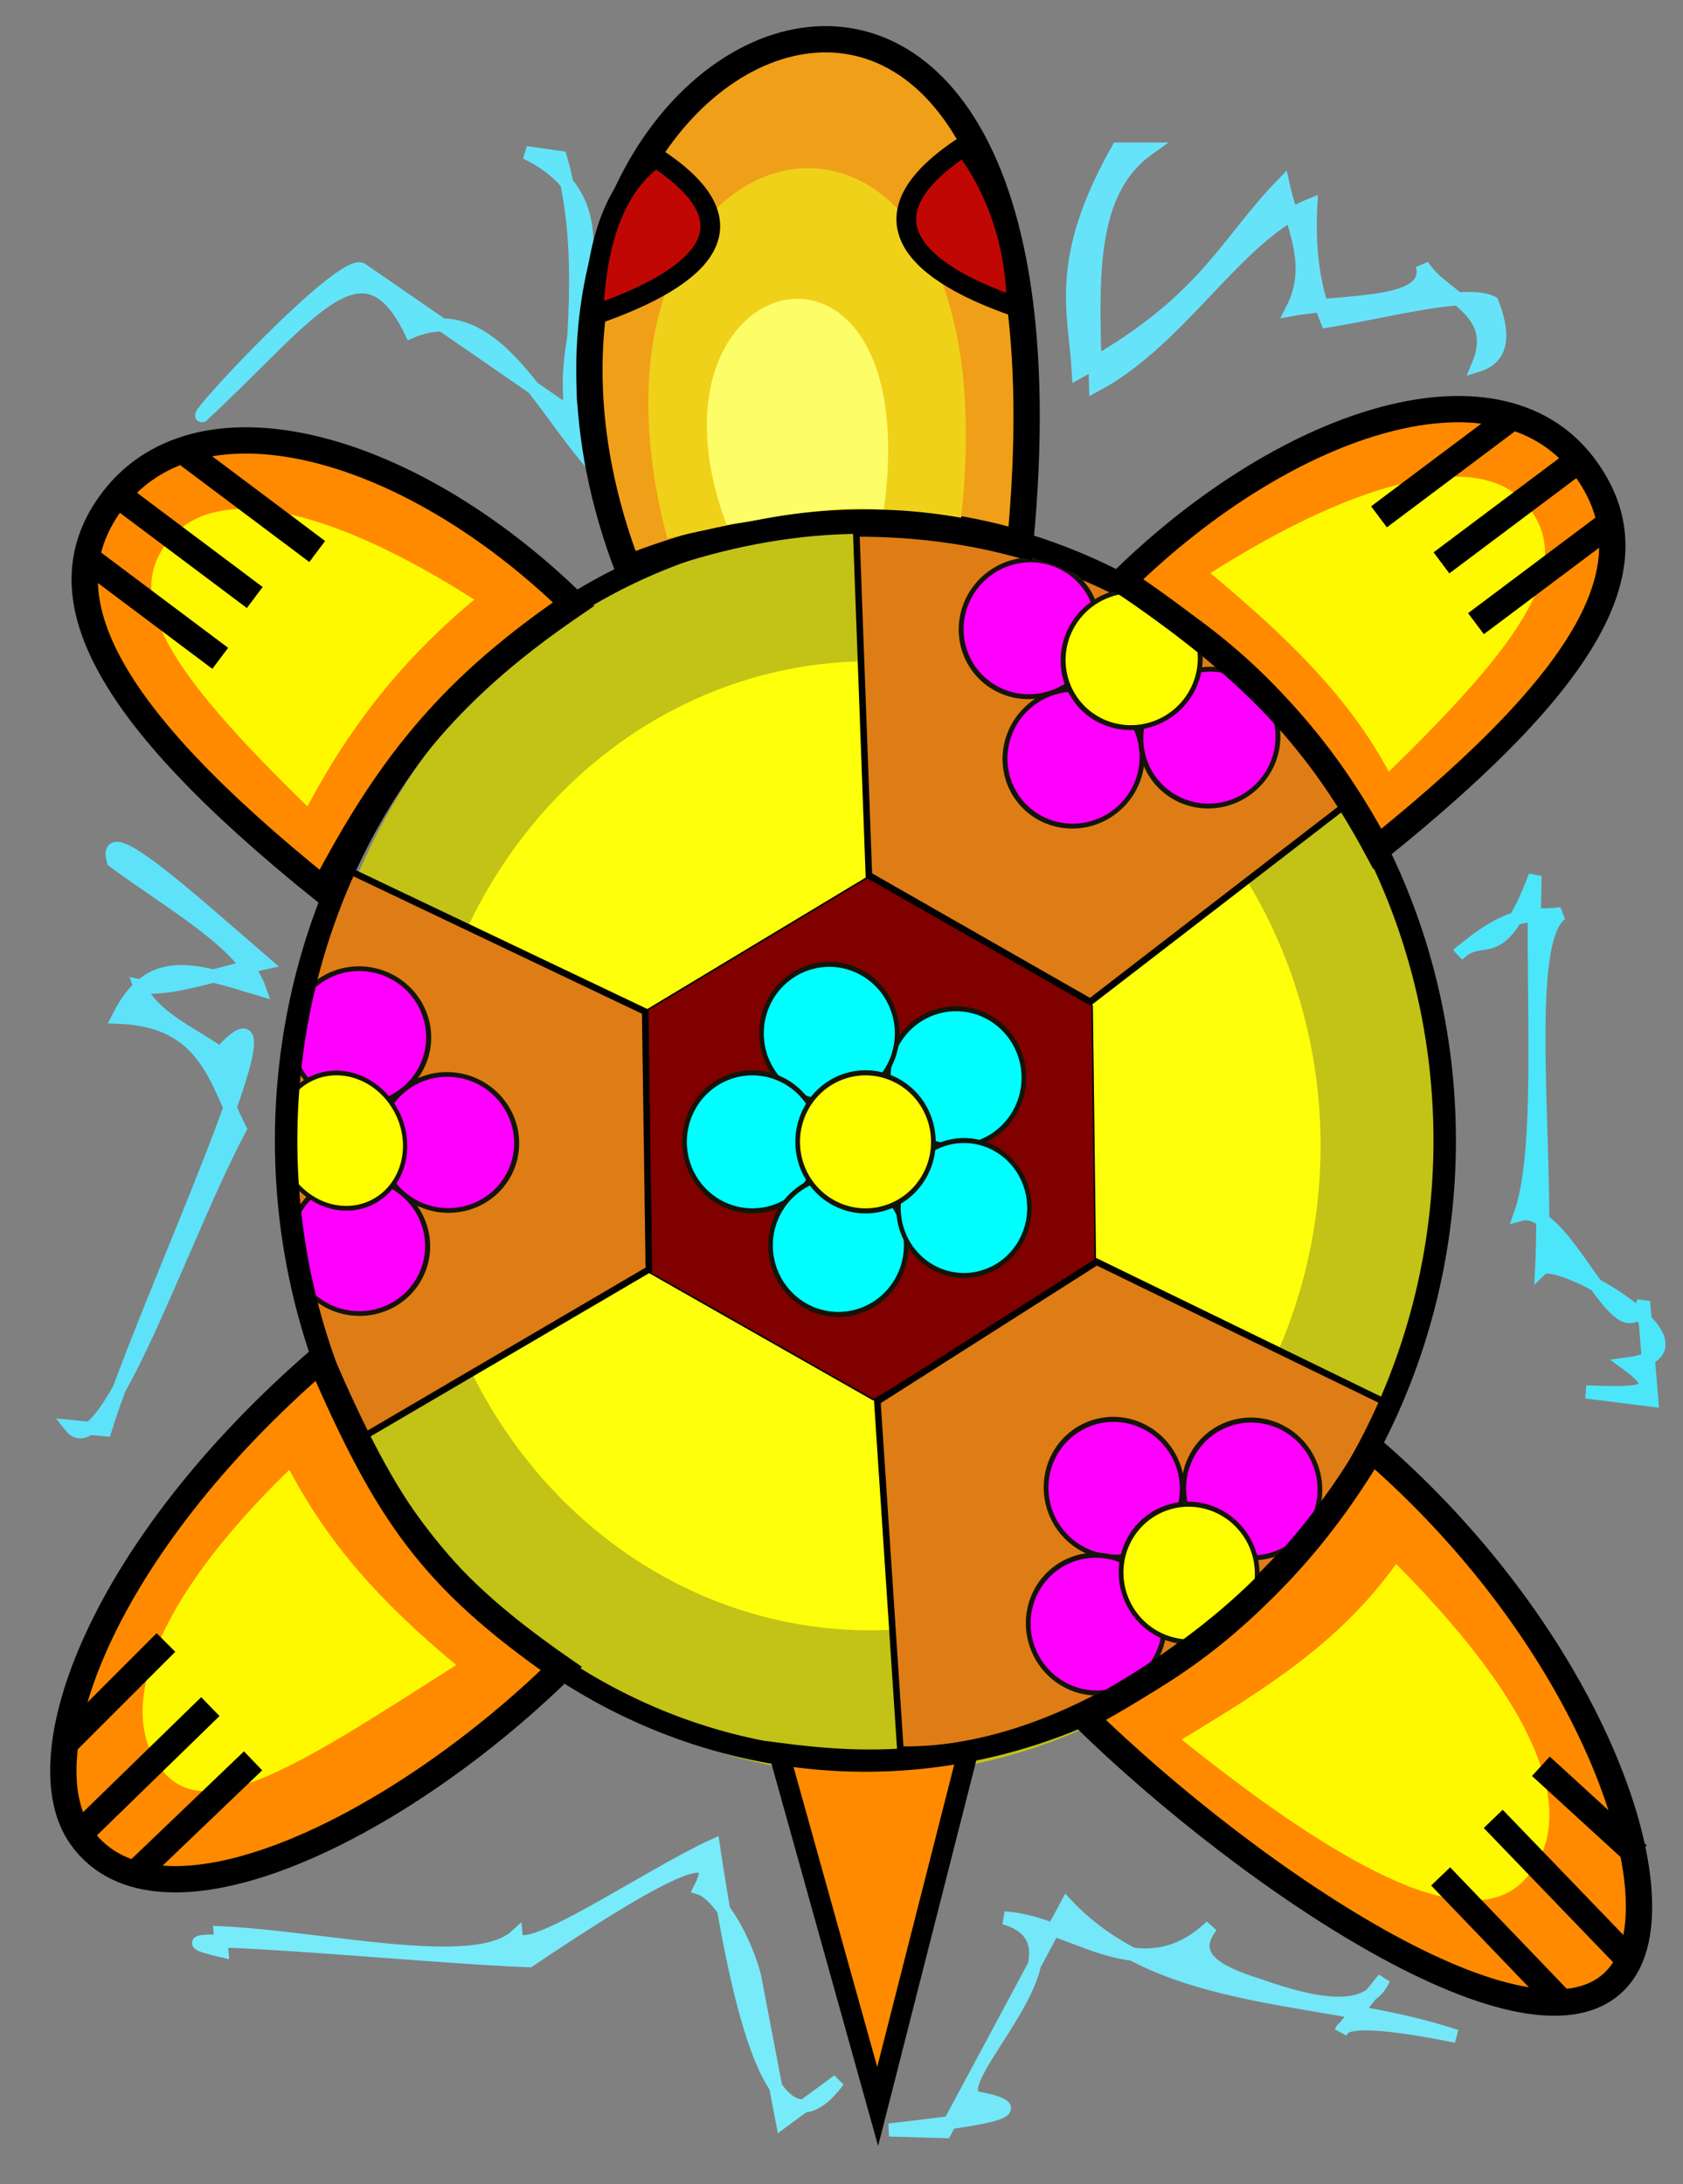 <?xml version="1.0" encoding="UTF-8" standalone="no"?>
<!-- Created with Inkscape (http://www.inkscape.org/) -->
<svg
   xmlns:dc="http://purl.org/dc/elements/1.1/"
   xmlns:cc="http://web.resource.org/cc/"
   xmlns:rdf="http://www.w3.org/1999/02/22-rdf-syntax-ns#"
   xmlns:svg="http://www.w3.org/2000/svg"
   xmlns="http://www.w3.org/2000/svg"
   xmlns:sodipodi="http://sodipodi.sourceforge.net/DTD/sodipodi-0.dtd"
   xmlns:inkscape="http://www.inkscape.org/namespaces/inkscape"
   width="255.996"
   height="332.213"
   id="svg8216"
   sodipodi:version="0.32"
   inkscape:version="0.45+devel"
   sodipodi:docbase="/home/alvaro"
   sodipodi:docname="tortuga4.svg"
   inkscape:output_extension="org.inkscape.output.svg.inkscape"
   version="1.0"
   inkscape:export-filename="/home/alvaro/tortuga4.png"
   inkscape:export-xdpi="90"
   inkscape:export-ydpi="90"
   sodipodi:modified="TRUE">
  <rect width="100%" height="100%" fill="#808080" stroke="none"/>
  <defs
     id="defs8218">
    <linearGradient
       id="linearGradient15475">
      <stop
         style="stop-color:#f09f19;stop-opacity:1;"
         offset="0"
         id="stop15477" />
      <stop
         style="stop-color:#f09f19;stop-opacity:0;"
         offset="1"
         id="stop15479" />
    </linearGradient>
    <linearGradient
       id="linearGradient13383">
      <stop
         id="stop13397"
         offset="0"
         style="stop-color:#ff8a00;stop-opacity:0.498;" />
      <stop
         style="stop-color:#ff8a00;stop-opacity:0.247;"
         offset="0.5"
         id="stop13401" />
      <stop
         id="stop13403"
         offset="0.75"
         style="stop-color:#ff8a00;stop-opacity:0.122;" />
      <stop
         style="stop-color:#ff8a00;stop-opacity:0.059;"
         offset="0.875"
         id="stop13405" />
      <stop
         id="stop13407"
         offset="0.938"
         style="stop-color:#ff8a00;stop-opacity:0.027;" />
      <stop
         style="stop-color:#ff8a00;stop-opacity:0.012;"
         offset="0.969"
         id="stop13409" />
      <stop
         id="stop13411"
         offset="0.984"
         style="stop-color:#ff8a00;stop-opacity:0.004;" />
      <stop
         style="stop-color:#ff5f00;stop-opacity:0;"
         offset="0.992"
         id="stop13413" />
      <stop
         id="stop13415"
         offset="0.996"
         style="stop-color:#ff7400;stop-opacity:0;" />
      <stop
         style="stop-color:#ff7f00;stop-opacity:0;"
         offset="0.998"
         id="stop13417" />
      <stop
         id="stop13419"
         offset="0.999"
         style="stop-color:#ff8400;stop-opacity:0;" />
      <stop
         style="stop-color:#ff8700;stop-opacity:0;"
         offset="1"
         id="stop13421" />
      <stop
         id="stop13423"
         offset="1"
         style="stop-color:#ff8800;stop-opacity:0;" />
      <stop
         style="stop-color:#ff8900;stop-opacity:0;"
         offset="1"
         id="stop13425" />
      <stop
         id="stop13427"
         offset="1"
         style="stop-color:#ff8900;stop-opacity:0;" />
      <stop
         style="stop-color:#ff8900;stop-opacity:0;"
         offset="1"
         id="stop13429" />
      <stop
         id="stop13431"
         offset="1"
         style="stop-color:#ff8a00;stop-opacity:0;" />
      <stop
         style="stop-color:#ff8a00;stop-opacity:0;"
         offset="1"
         id="stop13387" />
    </linearGradient>
  </defs>
  <sodipodi:namedview
     id="base"
     pagecolor="#ffffff"
     bordercolor="#666666"
     borderopacity="1.0"
     inkscape:pageopacity="0.0"
     inkscape:pageshadow="2"
     inkscape:zoom="1.4142136"
     inkscape:cx="142.66995"
     inkscape:cy="227.2409"
     inkscape:document-units="px"
     inkscape:current-layer="layer1"
     inkscape:window-width="1022"
     inkscape:window-height="690"
     inkscape:window-x="0"
     inkscape:window-y="26"
     showguides="true"
     inkscape:guide-bbox="true">
    <sodipodi:guide
       orientation="horizontal"
       position="772"
       id="guide15491" />
  </sodipodi:namedview>
  <g
     inkscape:label="Capa 1"
     inkscape:groupmode="layer"
     id="layer1"
     transform="translate(-241,-327.981)">
    <g
       id="g5155">
      <path
         sodipodi:nodetypes="cccccccc"
         id="path4184"
         d="M 271.75,391.194 C 287.848,376.354 296.08,363.081 303.5,378.444 C 316.804,372.692 324.008,392.355 333.75,401.444 C 316.679,384.694 342.968,361.976 321,351.194 L 326.25,351.944 C 329.849,364.406 328.395,377.59 327.5,390.694 L 296,368.944 C 292.972,367.296 270.102,391.791 271.75,391.194 z"
         style="fill:#62e4f9;fill-opacity:0.988;fill-rule:evenodd;stroke:#62e4f9;stroke-width:2;stroke-linecap:butt;stroke-linejoin:miter;stroke-opacity:0.988;stroke-miterlimit:4;stroke-dasharray:none" />
      <path
         sodipodi:type="arc"
         style="fill:#feff0b;fill-opacity:1;stroke:#c3c216;stroke-width:39.664;stroke-linecap:butt;stroke-miterlimit:4;stroke-dasharray:none;stroke-opacity:1"
         id="path9224"
         sodipodi:cx="258.57144"
         sodipodi:cy="253.79076"
         sodipodi:rx="172.85715"
         sodipodi:ry="152.85715"
         d="M 431.429,253.791 A 172.857,152.857 0 1 1 85.714,253.791 A 172.857,152.857 0 1 1 431.429,253.791 z"
         transform="matrix(0.448,0,0,0.554,257.476,361.653)" />
      <path
         sodipodi:type="star"
         style="fill:#800000;fill-opacity:1;stroke:#000000;stroke-width:1.034;stroke-linecap:butt;stroke-miterlimit:4;stroke-dasharray:none;stroke-opacity:1"
         id="path9226"
         sodipodi:sides="6"
         sodipodi:cx="151.42857"
         sodipodi:cy="146.6479"
         sodipodi:r1="173.25137"
         sodipodi:r2="173.25137"
         sodipodi:arg1="1.5607967"
         sodipodi:arg2="2.6031088"
         inkscape:flatsided="false"
         inkscape:rounded="0"
         inkscape:randomized="0"
         d="M 153.161,319.891 L 2.694,235.497 L 2.262,234.77 L 0.116,62.265 L 0.53,61.527 L 148.85,-26.584 L 149.696,-26.595 L 300.163,57.799 L 300.595,58.526 L 302.741,231.031 L 302.327,231.769 L 154.007,319.88 L 153.161,319.891 z"
         transform="matrix(0.226,0,0,0.229,339.19,467.591)" />
      <path
         style="fill:#de7d15;fill-opacity:1;fill-rule:evenodd;stroke:#000000;stroke-width:1px;stroke-linecap:butt;stroke-linejoin:miter;stroke-opacity:1"
         d="M 373.164,461.112 L 371.25,409.112 C 408.618,409.019 431.442,429.033 446.407,449.847 L 406.836,480.355 L 373.164,461.112 z"
         id="path9230"
         sodipodi:nodetypes="ccccc" />
      <path
         style="fill:#de7d15;fill-opacity:1;fill-rule:evenodd;stroke:#000000;stroke-width:1px;stroke-linecap:butt;stroke-linejoin:miter;stroke-opacity:1"
         d="M 339.698,521.065 L 296.005,546.674 C 277.839,509.395 283.374,478.112 293.568,460.142 L 339.143,481.85 L 339.698,521.065 z"
         id="path10203"
         sodipodi:nodetypes="ccccc" />
      <path
         style="fill:#de7d15;fill-opacity:1;fill-rule:evenodd;stroke:#000000;stroke-width:1px;stroke-linecap:butt;stroke-linejoin:miter;stroke-opacity:1"
         d="M 407.816,519.906 L 451.556,541.199 C 439.355,568.571 405.863,594.687 377.953,594.093 L 374.45,541.128 L 407.816,519.906 z"
         id="path10205"
         sodipodi:nodetypes="ccccc" />
      <path
         sodipodi:type="arc"
         style="fill:#00ffff;fill-opacity:1;stroke:#14140a;stroke-width:1.034;stroke-linecap:butt;stroke-miterlimit:4;stroke-dasharray:none;stroke-opacity:1"
         id="path10268"
         sodipodi:cx="500"
         sodipodi:cy="708.36218"
         sodipodi:rx="15"
         sodipodi:ry="14"
         d="M 515,708.362 A 15,14 0 1 1 485,708.362 A 15,14 0 1 1 515,708.362 z"
         transform="matrix(0.688,0,0,0.75,42.421,-39.369)" />
      <path
         sodipodi:type="arc"
         style="fill:#00ffff;fill-opacity:1;stroke:#14140a;stroke-width:1.034;stroke-linecap:butt;stroke-miterlimit:4;stroke-dasharray:none;stroke-opacity:1"
         id="path10272"
         sodipodi:cx="500"
         sodipodi:cy="708.36218"
         sodipodi:rx="15"
         sodipodi:ry="14"
         d="M 515,708.362 A 15,14 0 1 1 485,708.362 A 15,14 0 1 1 515,708.362 z"
         transform="matrix(0.688,0,0,0.75,23.145,-46.12)" />
      <path
         sodipodi:type="arc"
         style="fill:#00ffff;fill-opacity:1;stroke:#14140a;stroke-width:1.034;stroke-linecap:butt;stroke-miterlimit:4;stroke-dasharray:none;stroke-opacity:1"
         id="path10274"
         sodipodi:cx="500"
         sodipodi:cy="708.36218"
         sodipodi:rx="15"
         sodipodi:ry="14"
         d="M 515,708.362 A 15,14 0 1 1 485,708.362 A 15,14 0 1 1 515,708.362 z"
         transform="matrix(0.688,0,0,0.75,11.441,-29.618)" />
      <path
         sodipodi:type="arc"
         style="fill:#00ffff;fill-opacity:1;stroke:#14140a;stroke-width:1.034;stroke-linecap:butt;stroke-miterlimit:4;stroke-dasharray:none;stroke-opacity:1"
         id="path10276"
         sodipodi:cx="500"
         sodipodi:cy="708.36218"
         sodipodi:rx="15"
         sodipodi:ry="14"
         d="M 515,708.362 A 15,14 0 1 1 485,708.362 A 15,14 0 1 1 515,708.362 z"
         transform="matrix(0.688,0,0,0.75,24.522,-13.865)" />
      <path
         sodipodi:type="arc"
         style="fill:#00ffff;fill-opacity:1;stroke:#14140a;stroke-width:1.034;stroke-linecap:butt;stroke-miterlimit:4;stroke-dasharray:none;stroke-opacity:1"
         id="path10278"
         sodipodi:cx="500"
         sodipodi:cy="708.36218"
         sodipodi:rx="15"
         sodipodi:ry="14"
         d="M 515,708.362 A 15,14 0 1 1 485,708.362 A 15,14 0 1 1 515,708.362 z"
         transform="matrix(0.664,0,0,0.733,55.625,-7.513)" />
      <path
         sodipodi:type="arc"
         style="fill:#ffff00;fill-opacity:1;stroke:#14140a;stroke-width:1.034;stroke-linecap:butt;stroke-miterlimit:4;stroke-dasharray:none;stroke-opacity:1"
         id="path10280"
         sodipodi:cx="500"
         sodipodi:cy="708.36218"
         sodipodi:rx="15"
         sodipodi:ry="14"
         d="M 515,708.362 A 15,14 0 1 1 485,708.362 A 15,14 0 1 1 515,708.362 z"
         transform="matrix(0.688,0,0,0.75,28.652,-29.618)" />
      <path
         transform="matrix(0.643,-0.247,0.269,0.7,-80.634,182.092)"
         d="M 515,708.362 A 15,14 0 1 1 485,708.362 A 15,14 0 1 1 515,708.362 z"
         sodipodi:ry="14"
         sodipodi:rx="15"
         sodipodi:cy="708.36218"
         sodipodi:cx="500"
         id="path10292"
         style="fill:#ff00ff;fill-opacity:1;stroke:#14140a;stroke-width:1.034;stroke-linecap:butt;stroke-miterlimit:4;stroke-dasharray:none;stroke-opacity:1"
         sodipodi:type="arc" />
      <path
         transform="matrix(0.643,-0.247,0.269,0.7,-101.58,181.99)"
         d="M 515,708.362 A 15,14 0 1 1 485,708.362 A 15,14 0 1 1 515,708.362 z"
         sodipodi:ry="14"
         sodipodi:rx="15"
         sodipodi:cy="708.36218"
         sodipodi:cx="500"
         id="path10294"
         style="fill:#ff00ff;fill-opacity:1;stroke:#14140a;stroke-width:1.034;stroke-linecap:butt;stroke-miterlimit:4;stroke-dasharray:none;stroke-opacity:1"
         sodipodi:type="arc" />
      <path
         transform="matrix(0.643,-0.247,0.269,0.7,-104.294,202.651)"
         d="M 515,708.362 A 15,14 0 1 1 485,708.362 A 15,14 0 1 1 515,708.362 z"
         sodipodi:ry="14"
         sodipodi:rx="15"
         sodipodi:cy="708.36218"
         sodipodi:cx="500"
         id="path10296"
         style="fill:#ff00ff;fill-opacity:1;stroke:#14140a;stroke-width:1.034;stroke-linecap:butt;stroke-miterlimit:4;stroke-dasharray:none;stroke-opacity:1"
         sodipodi:type="arc" />
      <path
         transform="matrix(0.643,-0.247,0.269,0.7,-90.171,194.892)"
         d="M 515,708.362 A 15,14 0 1 1 485,708.362 A 15,14 0 1 1 515,708.362 z"
         sodipodi:ry="14"
         sodipodi:rx="15"
         sodipodi:cy="708.36218"
         sodipodi:cx="500"
         id="path10302"
         style="fill:#ffff00;fill-opacity:1;stroke:#14140a;stroke-width:1.034;stroke-linecap:butt;stroke-miterlimit:4;stroke-dasharray:none;stroke-opacity:1"
         sodipodi:type="arc" />
      <path
         transform="matrix(-0.452,-0.52,0.566,-0.492,222.696,1032.056)"
         d="M 515,708.362 A 15,14 0 1 1 485,708.362 A 15,14 0 1 1 515,708.362 z"
         sodipodi:ry="14"
         sodipodi:rx="15"
         sodipodi:cy="708.36218"
         sodipodi:cx="500"
         id="path10312"
         style="fill:#ff00ff;fill-opacity:1;stroke:#14140a;stroke-width:1.034;stroke-linecap:butt;stroke-miterlimit:4;stroke-dasharray:none;stroke-opacity:1"
         sodipodi:type="arc" />
      <path
         transform="matrix(-0.452,-0.52,0.566,-0.492,229.363,1051.74)"
         d="M 515,708.362 A 15,14 0 1 1 485,708.362 A 15,14 0 1 1 515,708.362 z"
         sodipodi:ry="14"
         sodipodi:rx="15"
         sodipodi:cy="708.36218"
         sodipodi:cx="500"
         id="path10314"
         style="fill:#ff00ff;fill-opacity:1;stroke:#14140a;stroke-width:1.034;stroke-linecap:butt;stroke-miterlimit:4;stroke-dasharray:none;stroke-opacity:1"
         sodipodi:type="arc" />
      <path
         transform="matrix(-0.452,-0.52,0.566,-0.492,250.027,1048.686)"
         d="M 515,708.362 A 15,14 0 1 1 485,708.362 A 15,14 0 1 1 515,708.362 z"
         sodipodi:ry="14"
         sodipodi:rx="15"
         sodipodi:cy="708.36218"
         sodipodi:cx="500"
         id="path10316"
         style="fill:#ff00ff;fill-opacity:1;stroke:#14140a;stroke-width:1.034;stroke-linecap:butt;stroke-miterlimit:4;stroke-dasharray:none;stroke-opacity:1"
         sodipodi:type="arc" />
      <path
         transform="matrix(-0.452,-0.52,0.566,-0.492,238.205,1036.757)"
         d="M 515,708.362 A 15,14 0 1 1 485,708.362 A 15,14 0 1 1 515,708.362 z"
         sodipodi:ry="14"
         sodipodi:rx="15"
         sodipodi:cy="708.36218"
         sodipodi:cx="500"
         id="path10318"
         style="fill:#ffff00;fill-opacity:1;stroke:#14140a;stroke-width:1.034;stroke-linecap:butt;stroke-miterlimit:4;stroke-dasharray:none;stroke-opacity:1"
         sodipodi:type="arc" />
      <path
         transform="matrix(-0.224,0.651,-0.709,-0.244,909.795,364.762)"
         d="M 515,708.362 A 15,14 0 1 1 485,708.362 A 15,14 0 1 1 515,708.362 z"
         sodipodi:ry="14"
         sodipodi:rx="15"
         sodipodi:cy="708.36218"
         sodipodi:cx="500"
         id="path10322"
         style="fill:#ff00ff;fill-opacity:1;stroke:#14140a;stroke-width:1.034;stroke-linecap:butt;stroke-miterlimit:4;stroke-dasharray:none;stroke-opacity:1"
         sodipodi:type="arc" />
      <path
         transform="matrix(-0.224,0.651,-0.709,-0.244,923.337,349.087)"
         d="M 515,708.362 A 15,14 0 1 1 485,708.362 A 15,14 0 1 1 515,708.362 z"
         sodipodi:ry="14"
         sodipodi:rx="15"
         sodipodi:cy="708.36218"
         sodipodi:cx="500"
         id="path10324"
         style="fill:#ff00ff;fill-opacity:1;stroke:#14140a;stroke-width:1.034;stroke-linecap:butt;stroke-miterlimit:4;stroke-dasharray:none;stroke-opacity:1"
         sodipodi:type="arc" />
      <path
         transform="matrix(-0.224,0.651,-0.709,-0.244,909.953,333.002)"
         d="M 515,708.362 A 15,14 0 1 1 485,708.362 A 15,14 0 1 1 515,708.362 z"
         sodipodi:ry="14"
         sodipodi:rx="15"
         sodipodi:cy="708.36218"
         sodipodi:cx="500"
         id="path10326"
         style="fill:#ff00ff;fill-opacity:1;stroke:#14140a;stroke-width:1.034;stroke-linecap:butt;stroke-miterlimit:4;stroke-dasharray:none;stroke-opacity:1"
         sodipodi:type="arc" />
      <path
         transform="matrix(-0.192,0.653,-0.606,-0.245,818.187,348.516)"
         d="M 514.673,708.362 A 14.673,15.318 0 1 1 485.327,708.362 A 14.673,15.318 0 1 1 514.673,708.362 z"
         sodipodi:ry="15.317802"
         sodipodi:rx="14.673031"
         sodipodi:cy="708.36218"
         sodipodi:cx="500"
         id="path10328"
         style="fill:#ffff00;fill-opacity:1;stroke:#14140a;stroke-width:1.034;stroke-linecap:butt;stroke-miterlimit:4;stroke-dasharray:none;stroke-opacity:1"
         sodipodi:type="arc" />
      <path
         style="fill:#ff8a00;fill-opacity:1;fill-rule:evenodd;stroke:#000000;stroke-width:3.1;stroke-linecap:butt;stroke-linejoin:miter;stroke-miterlimit:4;stroke-dasharray:none;stroke-opacity:1"
         d="M 359.5,594.612 L 374.5,648.362 L 388.25,594.362 C 378.604,595.757 371.813,596.217 359.5,594.612 z"
         id="path12392"
         sodipodi:nodetypes="cccc" />
      <path
         sodipodi:nodetypes="ccsc"
         id="path13365"
         d="M 290.25,463.362 C 300.564,443.596 310.274,432.13 328.25,419.862 C 302.761,394.95 270.422,386.518 257.601,404.827 C 248.184,418.274 255.832,435.694 290.25,463.362 z"
         style="fill:#ff8a00;fill-opacity:1;fill-rule:evenodd;stroke:#000000;stroke-width:4;stroke-linecap:butt;stroke-linejoin:miter;stroke-miterlimit:4;stroke-dasharray:none;stroke-opacity:1" />
      <path
         sodipodi:nodetypes="ccsc"
         id="path13433"
         d="M 287.766,450.631 C 293.666,439.505 301.343,428.995 313.147,419.18 C 290.319,404.66 273.659,401.515 266.677,410.156 C 259.569,418.953 266.614,430.07 287.766,450.631 z"
         style="fill:#fff900;fill-opacity:1;fill-rule:evenodd;stroke:#000000;stroke-width:0;stroke-linecap:butt;stroke-linejoin:miter;stroke-miterlimit:4;stroke-dasharray:none;stroke-opacity:1" />
      <path
         id="path13381"
         d="M 269.25,396.862 L 289.25,411.862"
         style="fill:none;fill-rule:evenodd;stroke:#000000;stroke-width:4;stroke-linecap:butt;stroke-linejoin:miter;stroke-miterlimit:4;stroke-dasharray:none;stroke-opacity:1" />
      <path
         id="path13379"
         d="M 259.75,403.862 L 279.75,418.862"
         style="fill:none;fill-rule:evenodd;stroke:#000000;stroke-width:4;stroke-linecap:butt;stroke-linejoin:miter;stroke-miterlimit:4;stroke-dasharray:none;stroke-opacity:1" />
      <path
         id="path13367"
         d="M 254.5,413.112 L 274.5,428.112"
         style="fill:none;fill-rule:evenodd;stroke:#000000;stroke-width:4;stroke-linecap:butt;stroke-linejoin:miter;stroke-miterlimit:4;stroke-dasharray:none;stroke-opacity:1" />
      <path
         style="fill:#f09f19;fill-opacity:1;fill-rule:evenodd;stroke:#000000;stroke-width:4;stroke-linecap:butt;stroke-linejoin:miter;stroke-miterlimit:4;stroke-dasharray:none;stroke-opacity:1"
         d="M 336.5,414.362 C 354.503,407.429 374.179,404.244 396.177,410.625 C 408.176,285.456 305.534,333.211 336.5,414.362 z"
         id="path15473"
         sodipodi:nodetypes="ccc" />
      <path
         sodipodi:nodetypes="ccc"
         id="path15487"
         d="M 342.5,409.862 C 324.619,342.512 395.979,328.53 387.164,406.983 C 367.923,403.576 355.531,407.06 342.5,409.862 z"
         style="fill:#f0d119;fill-opacity:1;fill-rule:evenodd;stroke:none;stroke-width:1px;stroke-linecap:butt;stroke-linejoin:miter;stroke-opacity:1" />
      <path
         sodipodi:nodetypes="ccc"
         id="path15489"
         d="M 351.511,407.783 C 360.245,406.731 366.897,404.679 375.423,405.551 C 382.096,357.211 336.671,367.977 351.511,407.783 z"
         style="fill:#fdfd67;fill-opacity:1;fill-rule:evenodd;stroke:none;stroke-width:1px;stroke-linecap:butt;stroke-linejoin:miter;stroke-opacity:1" />
      <path
         sodipodi:nodetypes="ccc"
         id="path2333"
         d="M 340.75,351.944 C 333.812,356.846 331.632,366.454 331.25,375.944 C 348.626,369.959 356.033,361.925 340.75,351.944 z"
         style="fill:#c10704;fill-opacity:1;fill-rule:evenodd;stroke:#000000;stroke-width:3;stroke-linecap:butt;stroke-linejoin:miter;stroke-miterlimit:4;stroke-dasharray:none;stroke-opacity:1" />
      <path
         sodipodi:nodetypes="ccc"
         id="path3304"
         d="M 387.646,350.194 C 392.834,357.096 395.514,365.454 395.646,374.694 C 378.27,368.709 372.363,360.175 387.646,350.194 z"
         style="fill:#c10704;fill-opacity:1;fill-rule:evenodd;stroke:#000000;stroke-width:3;stroke-linecap:butt;stroke-linejoin:miter;stroke-miterlimit:4;stroke-dasharray:none;stroke-opacity:1" />
      <path
         sodipodi:nodetypes="ccsc"
         id="path3333"
         d="M 450.505,457.09 C 440.691,438.824 429.731,428.608 411.755,416.34 C 437.244,391.428 469.583,381.245 482.404,399.555 C 491.821,413.002 484.923,429.421 450.505,457.09 z"
         style="fill:#ff8a00;fill-opacity:1;fill-rule:evenodd;stroke:#000000;stroke-width:4;stroke-linecap:butt;stroke-linejoin:miter;stroke-miterlimit:4;stroke-dasharray:none;stroke-opacity:1" />
      <path
         sodipodi:nodetypes="ccsc"
         id="path3335"
         d="M 452.239,445.359 C 446.339,434.232 436.912,424.972 425.108,415.157 C 447.936,400.638 466.346,396.242 473.328,404.884 C 480.436,413.681 473.391,424.798 452.239,445.359 z"
         style="fill:#fff900;fill-opacity:1;fill-rule:evenodd;stroke:#000000;stroke-width:0;stroke-linecap:butt;stroke-linejoin:miter;stroke-miterlimit:4;stroke-dasharray:none;stroke-opacity:1" />
      <path
         id="path3337"
         d="M 470.755,391.59 L 450.755,406.59"
         style="fill:none;fill-rule:evenodd;stroke:#000000;stroke-width:4;stroke-linecap:butt;stroke-linejoin:miter;stroke-miterlimit:4;stroke-dasharray:none;stroke-opacity:1" />
      <path
         id="path3339"
         d="M 480.255,398.59 L 460.255,413.59"
         style="fill:none;fill-rule:evenodd;stroke:#000000;stroke-width:4;stroke-linecap:butt;stroke-linejoin:miter;stroke-miterlimit:4;stroke-dasharray:none;stroke-opacity:1" />
      <path
         id="path3341"
         d="M 485.505,407.84 L 465.505,422.84"
         style="fill:none;fill-rule:evenodd;stroke:#000000;stroke-width:4;stroke-linecap:butt;stroke-linejoin:miter;stroke-miterlimit:4;stroke-dasharray:none;stroke-opacity:1" />
      <path
         sodipodi:nodetypes="ccsc"
         id="path3345"
         d="M 289.732,534.708 C 299.869,558.04 306.541,567.968 326.379,581.769 C 300.89,606.68 264.965,623.747 253.346,607.334 C 244.732,595.167 256.564,563.376 289.732,534.708 z"
         style="fill:#ff8a00;fill-opacity:1;fill-rule:evenodd;stroke:#000000;stroke-width:4;stroke-linecap:butt;stroke-linejoin:miter;stroke-miterlimit:4;stroke-dasharray:none;stroke-opacity:1" />
      <path
         sodipodi:nodetypes="ccsc"
         id="path3347"
         d="M 285.011,551.53 C 290.911,562.657 298.588,571.417 310.392,581.231 C 287.564,595.751 272.654,605.896 265.672,597.255 C 258.564,588.458 263.859,572.091 285.011,551.53 z"
         style="fill:#fff900;fill-opacity:1;fill-rule:evenodd;stroke:#000000;stroke-width:0;stroke-linecap:butt;stroke-linejoin:miter;stroke-miterlimit:4;stroke-dasharray:none;stroke-opacity:1" />
      <path
         id="path3349"
         d="M 261.995,612.549 L 279.495,595.799"
         style="fill:none;fill-rule:evenodd;stroke:#000000;stroke-width:4;stroke-linecap:butt;stroke-linejoin:miter;stroke-miterlimit:4;stroke-dasharray:none;stroke-opacity:1"
         sodipodi:nodetypes="cc" />
      <path
         id="path3351"
         d="M 253.995,606.049 L 272.995,587.549"
         style="fill:none;fill-rule:evenodd;stroke:#000000;stroke-width:4;stroke-linecap:butt;stroke-linejoin:miter;stroke-miterlimit:4;stroke-dasharray:none;stroke-opacity:1"
         sodipodi:nodetypes="cc" />
      <path
         id="path3353"
         d="M 250.495,593.549 L 266.245,577.799"
         style="fill:none;fill-rule:evenodd;stroke:#000000;stroke-width:4;stroke-linecap:butt;stroke-linejoin:miter;stroke-miterlimit:4;stroke-dasharray:none;stroke-opacity:1"
         sodipodi:nodetypes="cc" />
      <path
         sodipodi:nodetypes="ccsc"
         id="path3357"
         d="M 449.63,548.378 C 438.565,566.893 425.356,578.61 405.88,589.128 C 431.368,614.039 476.16,644.326 487.779,627.913 C 496.393,615.745 482.798,577.046 449.63,548.378 z"
         style="fill:#ff8a00;fill-opacity:1;fill-rule:evenodd;stroke:#000000;stroke-width:4;stroke-linecap:butt;stroke-linejoin:miter;stroke-miterlimit:4;stroke-dasharray:none;stroke-opacity:1" />
      <path
         sodipodi:nodetypes="ccsc"
         id="path3359"
         d="M 453.364,565.859 C 444.963,577.485 434.537,584.245 420.733,592.56 C 446.311,613.08 464.971,622.475 472.953,613.833 C 480.627,605.526 477.516,590.17 453.364,565.859 z"
         style="fill:#fff900;fill-opacity:1;fill-rule:evenodd;stroke:#000000;stroke-width:0;stroke-linecap:butt;stroke-linejoin:miter;stroke-miterlimit:4;stroke-dasharray:none;stroke-opacity:1" />
      <path
         id="path3361"
         d="M 478.13,632.128 L 460.13,613.378"
         style="fill:none;fill-rule:evenodd;stroke:#000000;stroke-width:4;stroke-linecap:butt;stroke-linejoin:miter;stroke-miterlimit:4;stroke-dasharray:none;stroke-opacity:1"
         sodipodi:nodetypes="cc" />
      <path
         id="path3363"
         d="M 487.88,625.128 L 468.13,604.628"
         style="fill:none;fill-rule:evenodd;stroke:#000000;stroke-width:4;stroke-linecap:butt;stroke-linejoin:miter;stroke-miterlimit:4;stroke-dasharray:none;stroke-opacity:1"
         sodipodi:nodetypes="cc" />
      <path
         id="path3365"
         d="M 490.13,610.128 L 475.38,596.628"
         style="fill:none;fill-rule:evenodd;stroke:#000000;stroke-width:4;stroke-linecap:butt;stroke-linejoin:miter;stroke-miterlimit:4;stroke-dasharray:none;stroke-opacity:1"
         sodipodi:nodetypes="cc" />
      <path
         transform="matrix(1.138,0,0,1.073,216.526,314.379)"
         d="M 214.607,174.351 A 77.428,87.97 0 1 1 59.751,174.351 A 77.428,87.97 0 1 1 214.607,174.351 z"
         sodipodi:ry="87.970467"
         sodipodi:rx="77.428192"
         sodipodi:cy="174.35149"
         sodipodi:cx="137.17871"
         id="path3201"
         style="opacity:1;fill:none;fill-opacity:1;stroke:#000000;stroke-width:3;stroke-linecap:butt;stroke-miterlimit:4;stroke-dasharray:none;stroke-opacity:1"
         sodipodi:type="arc" />
      <path
         sodipodi:nodetypes="cccccccccccc"
         id="path4172"
         d="M 415.632,350.654 C 406.319,357.33 407.191,370.795 407.647,386.588 C 420.736,379.602 429.256,363.594 440.381,359.14 C 440.075,365.032 440.507,370.925 442.856,376.817 C 451.984,375.368 463.961,372.018 467.958,373.989 C 469.89,378.93 469.557,382.361 465.837,383.535 C 469.381,374.991 460.378,373.291 457.351,368.332 C 458.934,374.662 445.683,373.576 437.552,375.05 C 441.098,368.183 437.499,362.21 436.138,355.958 C 427.02,365.356 424.324,373.999 405.025,384.596 C 404.491,375.185 401.459,367.648 411.036,350.654 L 415.632,350.654 z"
         style="fill:#67e3f9;fill-opacity:1;fill-rule:evenodd;stroke:#67e3f9;stroke-width:2;stroke-linecap:butt;stroke-linejoin:miter;stroke-miterlimit:4;stroke-dasharray:none;stroke-opacity:1" />
      <path
         sodipodi:nodetypes="cccccccccc"
         id="path4174"
         d="M 462.75,473.194 C 466.667,469.194 469.093,475.628 474.5,461.194 C 473.915,478.789 475.791,502.785 472.25,512.694 C 479.217,510.738 487.489,535.771 491,525.944 L 492.25,540.944 L 482.25,539.694 C 488.267,539.851 495.381,540.447 488.5,535.444 C 503.87,533.415 477.944,518.629 475.5,520.944 C 476.476,502.877 472.448,471.053 478.5,466.944 C 474.162,467.595 471.436,465.712 462.75,473.194 z"
         style="fill:#4ce6fa;fill-opacity:1;fill-rule:evenodd;stroke:#4ce6fa;stroke-width:2;stroke-linecap:butt;stroke-linejoin:miter;stroke-opacity:1;stroke-miterlimit:4;stroke-dasharray:none" />
      <path
         sodipodi:nodetypes="ccccccccccc"
         id="path4176"
         d="M 445,636.944 C 445.534,635.207 451.299,635.432 462.5,637.694 C 442.838,631.044 418.146,633.499 403.25,617.694 L 384.75,652.194 L 376.25,651.944 C 388.13,650.58 399.858,649.21 390.25,647.194 C 382.4,646.362 408.939,624.021 393.75,619.694 C 404.068,620.274 414.606,631.222 425.25,620.944 C 421.668,625.544 426.178,627.986 432.5,629.944 C 441.563,633.16 449.059,634.338 451.5,628.944 L 445,636.944 z"
         style="fill:#74e7f9;fill-opacity:1;fill-rule:evenodd;stroke:#74e7f9;stroke-width:2;stroke-linecap:butt;stroke-linejoin:miter;stroke-opacity:1;stroke-miterlimit:4;stroke-dasharray:none" />
      <path
         sodipodi:nodetypes="cccccccccc"
         id="path4178"
         d="M 274.75,624.694 C 257.878,620.809 305.917,625.694 321.5,626.194 C 339.305,614.22 351.569,607.283 347.5,615.194 C 349.958,615.992 353.941,621.813 355.75,628.444 L 360,650.694 L 368.5,644.444 C 359.48,656.707 353.878,638.21 349.5,608.694 C 339.469,613.307 319.89,626.83 319.5,622.444 C 313.162,628.233 290.315,622.671 274.5,621.944 L 274.75,624.694 z"
         style="fill:#77ebf9;fill-opacity:1;fill-rule:evenodd;stroke:#77ebf9;stroke-width:2;stroke-linecap:butt;stroke-linejoin:miter;stroke-opacity:1;stroke-miterlimit:4;stroke-dasharray:none" />
      <path
         sodipodi:nodetypes="cccccccccc"
         id="path4182"
         d="M 258.25,458.944 C 266.797,465.331 278.094,471.443 280.5,478.444 C 270.35,475.386 263.85,473.003 259,482.694 C 272.254,483.164 273.734,492.267 277.5,499.694 C 268.714,516.097 256.99,551.593 251.75,544.944 L 257,545.444 C 262.896,526.251 288.541,472.657 274.5,488.194 C 269.876,484.994 263.813,482.369 262.25,477.944 C 266.471,478.89 274.64,475.888 281.25,474.444 C 269.746,464.527 256.304,452.21 258.25,458.944 z"
         style="fill:#5ee2f9;fill-opacity:1;fill-rule:evenodd;stroke:#5ee2f9;stroke-width:2;stroke-linecap:butt;stroke-linejoin:miter;stroke-opacity:1;stroke-miterlimit:4;stroke-dasharray:none" />
    </g>
  </g>
</svg>
